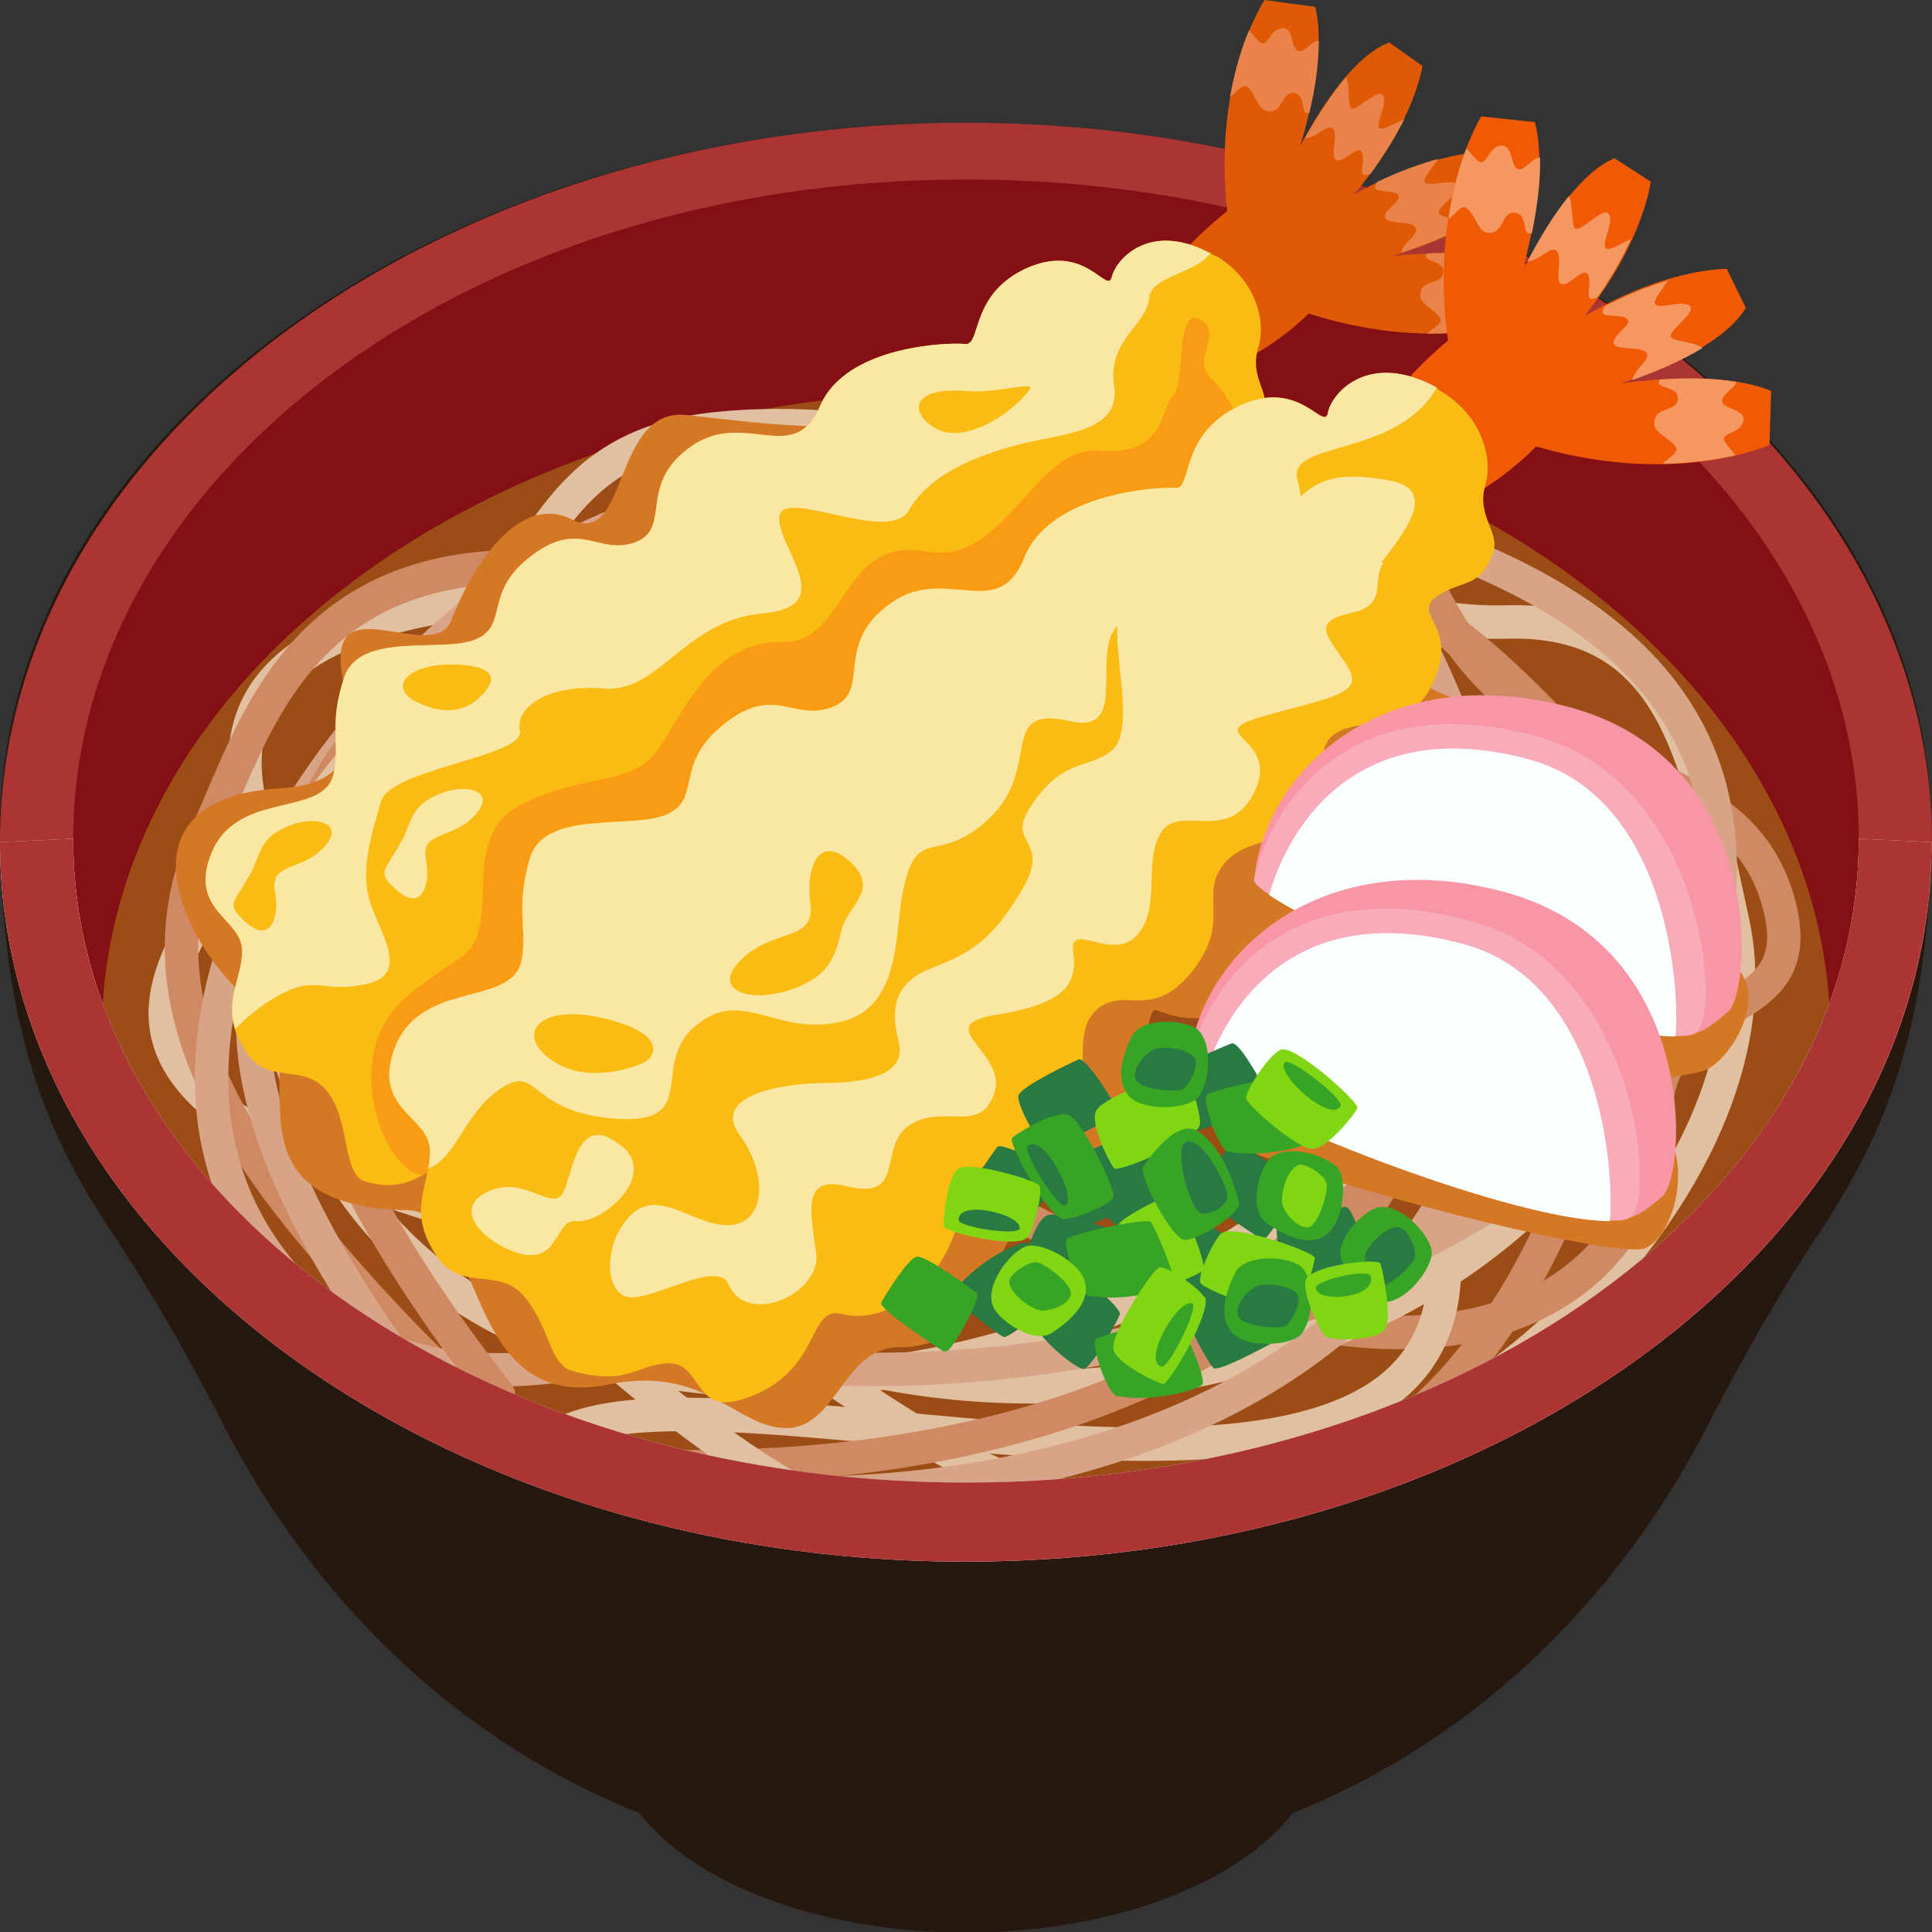 <svg width="37" height="37" viewBox="0 0 37 37" fill="none" xmlns="http://www.w3.org/2000/svg">
<rect x="0" y="0" width="37" height="37" fill="#333333" stroke="none"/>
<g clip-path="url(#clip0_1_200)">
<path d="M18.5 37.011C22.261 37.011 25.311 35.315 25.311 33.223C25.311 31.131 22.261 29.435 18.5 29.435C14.739 29.435 11.689 31.131 11.689 33.223C11.689 35.315 14.739 37.011 18.5 37.011Z" fill="#26170F"/>
<path d="M18.5 35.869C27.143 35.869 31.172 30.292 32.695 27.316C33.357 26.032 34.064 24.78 34.859 23.583C36.073 21.75 36.923 19.774 36.989 16.128C37.121 8.52 28.71 2.35 18.489 2.35C8.268 2.35 -0.132 8.52 -1.1039e-05 16.128C0.066 19.774 0.916 21.761 2.13 23.583C2.925 24.78 3.643 26.032 4.294 27.316C5.817 30.281 9.846 35.869 18.489 35.869H18.5Z" fill="#26170F"/>
<path d="M18.5 29.907C28.717 29.907 37 23.738 37 16.128C37 8.519 28.717 2.35 18.5 2.35C8.283 2.35 -0 8.519 -0 16.128C-0 23.738 8.283 29.907 18.5 29.907Z" fill="#AA3533"/>
<path d="M35.598 16.063C35.598 22.87 27.938 28.392 18.5 28.392C9.062 28.392 1.402 22.87 1.402 16.063C1.402 9.255 8.775 3.437 18.5 3.437C28.225 3.437 35.598 9.245 35.598 16.063Z" fill="#840F15"/>
<g style="mix-blend-mode:multiply">
<path d="M18.5 28.425C10.563 28.425 3.896 24.528 1.965 19.247C2.373 12.703 9.614 7.499 18.5 7.499C27.386 7.499 34.627 12.714 35.035 19.247C33.103 24.528 26.436 28.425 18.5 28.425Z" fill="#9C4D15"/>
</g>
<path d="M16.425 8.992C20.619 8.619 25.09 12.022 28.843 11.912C32.132 11.814 32.529 14.69 33.181 17.644C34.097 21.805 29.472 27.064 24.781 28.294" stroke="#E0C0A0" stroke-width="0.64" stroke-miterlimit="10" stroke-linecap="round"/>
<path d="M23.644 10.299C21.911 13.175 3.676 8.476 4.735 15.14C5.133 17.633 -1.821 20.696 10.707 23.737C15.266 24.846 17.782 29.04 22.33 28.908" stroke="#E0C0A0" stroke-width="0.64" stroke-miterlimit="10" stroke-linecap="round"/>
<path d="M17.727 9.837C21.922 9.464 25.807 8.267 27.54 11.583C29.428 15.206 33.324 14.295 34.086 17.38C34.671 19.73 31.702 18.873 31.702 21.464C31.702 24.242 28.324 27.986 19.549 23.276" stroke="#CF8963" stroke-width="0.64" stroke-miterlimit="10" stroke-linecap="round"/>
<path d="M10.575 10.869C5.773 10.562 4.901 13.9 3.974 15.931C3.047 17.962 3.256 20.355 5.972 23.605C8.687 26.855 10.078 27.591 10.078 27.591" stroke="#CF8963" stroke-width="0.64" stroke-miterlimit="10" stroke-linecap="round"/>
<path d="M9.04 20.213C12.153 28.788 27.231 28.48 31.26 20.465C32.121 18.741 29.218 13.768 25.763 13.219" stroke="#E0C0A0" stroke-width="0.64" stroke-miterlimit="10" stroke-linecap="round"/>
<path d="M10.321 27.799C12.462 25.219 27.86 31.027 27.662 24.121C27.596 21.596 35.521 17.084 24.979 14.383" stroke="#E0C0A0" stroke-width="0.64" stroke-miterlimit="10" stroke-linecap="round"/>
<path d="M8.168 17.622C14.979 28.063 26.359 25.889 30.388 17.874C31.249 16.15 28.346 11.177 24.891 10.628" stroke="#CF8963" stroke-width="0.64" stroke-miterlimit="10" stroke-linecap="round"/>
<path d="M28.18 19.477C22.794 27.997 6.413 29.886 5.188 18.368" stroke="#E0C0A0" stroke-width="0.64" stroke-miterlimit="10" stroke-linecap="round"/>
<path d="M11.127 25.34C19.284 28.326 34.561 23.463 32.806 15.327C31.9 11.122 26.37 10.024 23.909 9.321C21.436 8.608 19.229 6.796 16.182 8.355" stroke="#D8A487" stroke-width="0.64" stroke-miterlimit="10" stroke-linecap="round"/>
<path d="M20.266 10.09C23.843 10.463 25.884 9.903 29.527 13.647C33.17 17.391 29.461 27.613 24.77 28.282" stroke="#CF8963" stroke-width="0.64" stroke-miterlimit="10" stroke-linecap="round"/>
<path d="M26.558 11.144C32.927 22.354 24.935 29.271 13.5 28.557" stroke="#D8A487" stroke-width="0.64" stroke-miterlimit="10" stroke-linecap="round"/>
<path d="M25.52 11.649C31.889 22.859 22.86 28.755 11.425 28.03" stroke="#CF8963" stroke-width="0.64" stroke-miterlimit="10" stroke-linecap="round"/>
<path d="M18.18 24.44C14.581 24.605 8.853 28.392 5.442 24.44C1.159 19.466 7.727 11.265 12.263 9.903" stroke="#D8A487" stroke-width="0.64" stroke-miterlimit="10" stroke-linecap="round"/>
<path d="M8.599 27.371C0.607 17.237 6.181 14.328 17.595 13.329" stroke="#D8A487" stroke-width="0.64" stroke-miterlimit="10" stroke-linecap="round"/>
<path d="M9.548 26.712C1.556 16.579 6.181 11.089 17.606 10.101" stroke="#CF8963" stroke-width="0.64" stroke-miterlimit="10" stroke-linecap="round"/>
<path d="M7.186 21.267C6.877 19.236 6.877 15.371 10.586 13.713" stroke="#E0C0A0" stroke-width="0.64" stroke-miterlimit="10" stroke-linecap="round"/>
<path d="M15.939 28.941C12.087 27.086 5.828 20.707 5.331 18.555C4.835 16.403 6.391 14.888 8.908 12.231C10.508 10.54 10.707 8.542 13.698 8.212C16.69 7.894 20.454 8.86 22.86 10.211" stroke="#E0C0A0" stroke-width="0.64" stroke-miterlimit="10" stroke-linecap="round"/>
<g style="mix-blend-mode:multiply">
<path d="M24.637 15.799C23.92 15.942 23.953 17.336 24.273 17.698C24.593 18.061 24.45 19.093 24.196 19.345C23.942 19.598 22.187 21.168 23.622 21.904C25.057 22.639 30.973 24.143 31.514 23.902C32.055 23.66 32.485 22.222 31.735 21.387C30.973 20.564 32.242 20.674 32.673 20.487C33.103 20.312 33.931 19.093 33.181 18.445C32.43 17.797 24.637 15.788 24.637 15.788V15.799Z" fill="#D57826"/>
</g>
<g style="mix-blend-mode:multiply">
<path d="M5.376 15.096C1.943 15.294 3.698 18.412 4.912 19.258C6.137 20.103 3.963 23.089 7.804 23.177C9.338 23.21 8.831 27.075 11.645 26.515C13.533 26.131 14.107 27.36 15.067 27.349C16.027 27.338 16.16 25.79 17.22 25.801C19.361 25.823 18.886 22.661 20.741 22.529C21.955 22.442 21.834 19.225 22.143 19.345C24.295 20.169 23.854 17.468 24.77 17.446C25.686 17.424 28.445 16.337 28.71 15.294C28.71 15.294 29.295 13.757 28.258 13.515C26.657 13.142 21.712 9.563 20.399 9.431C19.085 9.31 18.997 10.013 18.456 10.178C17.904 10.342 17.153 7.543 16.822 7.949C16.491 8.355 14.416 8.092 13.158 7.949C11.723 7.784 12.043 10.496 10.95 9.947C9.857 9.398 8.941 11.078 8.654 11.858C8.367 12.637 6.844 11.594 6.568 12.319C6.281 13.043 7.55 14.965 5.376 15.096Z" fill="#D57826"/>
</g>
<path d="M1.402 16.063C1.402 22.87 9.062 28.392 18.5 28.392C27.938 28.392 35.598 22.87 35.598 16.063L36.989 16.128C36.989 23.737 28.71 29.907 18.489 29.907C8.268 29.907 0 23.737 0 16.128L1.391 16.063H1.402Z" fill="#E3ECF4"/>
<path d="M24.174 4.403C24.174 4.403 25.288 1.339 26.602 0.812L27.242 1.263C27.242 1.263 26.999 3.019 24.781 4.842C22.982 6.324 24.174 4.392 24.174 4.392V4.403Z" fill="#E05A05"/>
<path d="M24.295 4.469C24.295 4.469 25.553 1.669 25.189 0.132L24.218 0C24.218 0 23.136 1.603 23.544 4.359C23.887 6.653 24.295 4.469 24.295 4.469Z" fill="#E05A05"/>
<path d="M23.986 3.689C23.986 3.689 22.176 4.864 21.977 6.061L22.959 7.235C22.959 7.235 24.472 6.917 25.664 5.325L23.986 3.7V3.689Z" fill="#E05A05"/>
<path d="M25.255 0.78C25.145 0.78 25.024 0.955 24.913 0.977C24.703 1.021 24.803 0.549 24.571 0.538C24.339 0.538 24.295 0.856 24.174 0.834C24.107 0.823 24.019 0.692 23.92 0.582C23.787 0.889 23.655 1.318 23.555 1.855C23.666 1.79 23.798 1.57 23.909 1.68C24.052 1.823 24.096 2.097 24.273 2.13C24.582 2.174 24.527 1.757 24.781 1.779C25.035 1.801 24.88 2.251 25.079 2.152C25.189 1.691 25.255 1.219 25.255 0.791V0.78Z" fill="#E9834A"/>
<path d="M26.9 2.284C26.701 2.361 26.459 2.514 26.414 2.448C26.337 2.35 26.591 1.976 26.481 1.823C26.381 1.68 25.94 2.185 25.863 2.064C25.807 1.976 25.863 1.658 25.774 1.482C25.487 1.823 25.222 2.24 24.991 2.646C25.211 2.646 25.41 2.372 25.52 2.459C25.642 2.558 25.465 2.997 25.587 3.063C25.708 3.129 25.951 2.844 26.039 2.877C26.183 2.931 26.028 3.294 26.116 3.349C26.138 3.36 26.194 3.349 26.249 3.327C26.536 2.931 26.745 2.58 26.9 2.273V2.284Z" fill="#E9834A"/>
<path d="M24.935 5.314C24.935 5.314 28.169 4.798 28.931 3.612L28.611 2.899C28.611 2.899 26.834 2.811 24.615 4.633C22.816 6.115 24.946 5.314 24.946 5.314H24.935Z" fill="#E05A05"/>
<path d="M24.891 5.182C24.891 5.182 27.893 4.48 29.351 5.116L29.295 6.093C29.295 6.093 27.507 6.851 24.869 5.94C22.672 5.171 24.902 5.182 24.902 5.182H24.891Z" fill="#E05A05"/>
<path d="M28.721 4.941C28.699 5.05 28.512 5.138 28.456 5.237C28.368 5.435 28.854 5.424 28.821 5.643C28.788 5.863 28.456 5.852 28.456 5.973C28.456 6.039 28.567 6.148 28.655 6.269C28.324 6.335 27.883 6.39 27.331 6.39C27.408 6.291 27.651 6.203 27.573 6.082C27.452 5.907 27.187 5.819 27.198 5.643C27.209 5.336 27.618 5.468 27.64 5.215C27.662 4.963 27.198 5.028 27.331 4.853C27.805 4.831 28.291 4.853 28.71 4.93L28.721 4.941Z" fill="#E9834A"/>
<path d="M27.54 3.041C27.43 3.228 27.231 3.426 27.286 3.491C27.364 3.59 27.783 3.415 27.916 3.535C28.037 3.656 27.463 3.996 27.562 4.095C27.64 4.172 27.96 4.183 28.125 4.293C27.739 4.512 27.275 4.699 26.834 4.842C26.878 4.633 27.187 4.49 27.11 4.359C27.032 4.216 26.569 4.304 26.525 4.172C26.481 4.04 26.812 3.865 26.79 3.766C26.757 3.623 26.381 3.7 26.337 3.601C26.337 3.568 26.337 3.524 26.381 3.48C26.823 3.272 27.22 3.129 27.551 3.041H27.54Z" fill="#E9834A"/>
<path d="M23.302 4.919C22.076 4.183 21.381 4.941 21.293 5.303C21.204 5.654 20.796 4.644 19.681 5.127C18.566 5.621 18.798 6.609 18.489 6.588C18.18 6.555 16.204 6.609 15.707 7.773C15.211 8.937 14.283 7.861 13.279 8.52C12.175 9.255 12.893 10.112 12.164 10.386C11.436 10.65 11.093 9.892 10.1 10.705C9.272 11.386 9.736 11.967 9.118 12.242C8.488 12.516 6.888 12.077 6.59 12.977C6.292 13.878 6.513 14.24 6.391 14.811C6.203 15.689 4.504 15.096 4.029 16.392C3.632 17.457 4.647 17.6 4.636 18.215C4.636 18.829 4.15 19.291 4.713 20.147C5.144 20.795 5.817 20.345 6.259 20.893C6.722 21.464 6.546 22.496 6.998 22.628C7.97 22.914 8.268 22.2 8.82 22.178C9.46 22.156 9.261 23.111 10.133 22.881C11.634 22.485 11.38 21.19 12.01 21.366C12.959 21.629 14.018 20.652 14.217 19.543C14.427 18.39 15.277 18.709 16.182 17.962C16.778 17.468 16.259 16.458 16.767 15.986C17.275 15.514 17.771 16.216 18.522 15.338C19.262 14.471 18.743 13.998 19.096 13.482C19.493 12.901 20.244 13.076 20.708 12.703C21.337 12.187 20.763 11.506 21.193 11.144C21.668 10.749 22.595 11.232 23.081 10.167C23.533 9.179 22.672 8.97 23.18 8.652C23.655 8.355 23.942 8.542 24.196 7.905C24.35 7.521 23.92 7.246 24.096 6.664C24.251 6.17 24.063 5.369 23.302 4.908V4.919Z" fill="#FABB13"/>
<path d="M8.533 15.162C8.985 15.02 9.515 15.162 9.084 15.623C8.654 16.085 8.058 15.909 8.157 16.447C8.257 16.985 8.058 17.446 7.616 17.062C7.164 16.677 7.396 16.677 7.716 16.063C7.892 15.711 7.87 15.382 8.533 15.162Z" fill="#FAE7A4"/>
<path d="M9.239 20.915C8.654 21.157 8.212 21.201 8.312 21.739C8.411 22.277 8.212 22.738 7.771 22.354C7.318 21.969 7.053 21.102 7.12 20.41C7.23 19.236 8.047 18.906 8.853 18.313C9.669 17.732 8.709 15.997 10.034 15.382C11.358 14.756 12.142 15.085 12.65 14.284C13.169 13.472 13.72 12.264 14.979 12.297C16.237 12.33 16.083 10.255 17.749 10.562C19.251 10.848 19.814 8.52 21.061 8.63C22.319 8.739 22.209 7.839 22.463 7.587C22.717 7.334 22.496 5.863 22.982 6.115C23.456 6.368 22.794 6.884 23.202 7.257C23.611 7.62 24.019 8.509 23.787 9.354C23.555 10.2 21.425 10.891 20.465 11.627C19.505 12.363 18.07 11.517 17.584 12.549C17.109 13.581 17.065 14.306 15.707 14.537C14.35 14.767 15.454 14.504 13.787 16.293C12.131 18.094 11.281 16.074 10.95 17.545C10.619 19.016 9.923 20.641 9.239 20.926V20.915Z" fill="#FA9C13"/>
<path d="M23.158 4.842C22.021 4.238 21.37 4.963 21.293 5.303C21.204 5.654 20.796 4.644 19.681 5.127C18.566 5.621 18.798 6.609 18.489 6.588C18.18 6.555 16.204 6.609 15.707 7.773C15.211 8.937 14.283 7.861 13.279 8.52C12.175 9.255 12.893 10.112 12.164 10.386C11.436 10.65 11.093 9.892 10.1 10.705C9.272 11.386 9.736 11.967 9.118 12.242C8.488 12.516 6.888 12.077 6.59 12.977C6.292 13.878 6.513 14.24 6.391 14.811C6.203 15.689 4.504 15.096 4.029 16.392C3.632 17.457 4.647 17.6 4.636 18.215C4.636 18.72 4.316 19.115 4.504 19.708C4.636 19.576 4.813 19.4 5.089 19.214C6.038 18.588 6.082 19.038 6.987 18.851C7.892 18.676 7.263 17.863 7.075 17.237C6.899 16.612 7.12 15.986 7.296 15.349C7.473 14.723 10.045 14.493 9.956 13.998C9.868 13.505 10.541 13.098 11.579 13.186C12.617 13.274 13.113 11.88 14.604 11.748C16.094 11.616 14.88 10.496 14.924 9.903C14.968 9.31 17.021 10.441 17.407 9.772C17.794 9.091 18.666 8.739 19.482 8.52C20.299 8.3 21.469 8.3 21.337 7.4C21.204 6.5 21.966 6.236 22.01 5.698C22.043 5.281 22.992 5.215 23.191 4.82L23.158 4.842Z" fill="#FAE7A4"/>
<path d="M5.641 15.777C6.093 15.634 6.623 15.777 6.192 16.238C5.762 16.688 5.166 16.524 5.265 17.062C5.365 17.6 5.166 18.061 4.724 17.677C4.283 17.292 4.504 17.292 4.824 16.677C5 16.326 4.978 15.997 5.641 15.777Z" fill="#FABB13"/>
<path d="M8.886 12.736C7.793 12.648 7.418 13.164 7.97 13.439C8.521 13.713 8.985 13.647 9.316 13.208C9.46 13.021 9.493 12.791 8.875 12.736H8.886Z" fill="#FABB13"/>
<path d="M18.5 7.488C17.407 7.4 17.407 7.949 17.959 8.223C18.511 8.498 19.394 7.905 19.714 7.466C19.858 7.279 19.107 7.543 18.489 7.488H18.5Z" fill="#FABB13"/>
<path d="M28.456 6.884C28.456 6.884 29.549 3.623 30.918 3.03L31.613 3.48C31.613 3.48 31.404 5.336 29.119 7.334C27.264 8.948 28.456 6.884 28.456 6.884Z" fill="#F15A05"/>
<path d="M28.578 6.939C28.578 6.939 29.814 3.953 29.395 2.339L28.368 2.229C28.368 2.229 27.275 3.953 27.783 6.851C28.214 9.255 28.578 6.95 28.578 6.95V6.939Z" fill="#F15A05"/>
<path d="M28.225 6.137C28.225 6.137 26.348 7.433 26.172 8.696L27.242 9.903C27.242 9.903 28.821 9.519 30.046 7.806L28.236 6.137H28.225Z" fill="#F15A05"/>
<path d="M29.483 3.019C29.362 3.019 29.24 3.206 29.13 3.239C28.909 3.294 29.008 2.789 28.765 2.789C28.523 2.789 28.49 3.129 28.357 3.107C28.291 3.096 28.192 2.953 28.081 2.844C27.96 3.173 27.816 3.623 27.739 4.194C27.86 4.128 27.993 3.887 28.103 3.996C28.269 4.15 28.313 4.436 28.49 4.458C28.81 4.49 28.743 4.051 29.008 4.073C29.284 4.095 29.13 4.567 29.34 4.458C29.439 3.963 29.505 3.469 29.494 3.008L29.483 3.019Z" fill="#F59760"/>
<path d="M31.26 4.567C31.05 4.655 30.808 4.82 30.752 4.754C30.664 4.655 30.918 4.249 30.808 4.095C30.697 3.942 30.245 4.49 30.156 4.37C30.09 4.271 30.134 3.942 30.046 3.755C29.748 4.117 29.483 4.567 29.251 5.007C29.483 4.996 29.682 4.71 29.803 4.798C29.936 4.897 29.77 5.369 29.891 5.435C30.024 5.501 30.267 5.182 30.366 5.226C30.521 5.281 30.366 5.665 30.454 5.72C30.476 5.731 30.532 5.72 30.587 5.698C30.885 5.281 31.095 4.886 31.238 4.567H31.26Z" fill="#F59760"/>
<path d="M29.273 7.817C29.273 7.817 32.662 7.169 33.435 5.896L33.07 5.149C33.07 5.149 31.194 5.105 28.898 7.104C27.044 8.717 29.262 7.817 29.262 7.817H29.273Z" fill="#F15A05"/>
<path d="M29.229 7.685C29.229 7.685 32.375 6.851 33.92 7.488L33.887 8.52C33.887 8.52 32.022 9.376 29.207 8.487C26.867 7.74 29.218 7.685 29.218 7.685H29.229Z" fill="#F15A05"/>
<path d="M33.258 7.301C33.236 7.422 33.037 7.51 32.993 7.631C32.905 7.839 33.424 7.817 33.391 8.048C33.357 8.289 33.015 8.278 33.015 8.41C33.015 8.476 33.148 8.597 33.236 8.718C32.894 8.794 32.419 8.871 31.845 8.882C31.933 8.772 32.176 8.674 32.088 8.553C31.956 8.377 31.68 8.289 31.68 8.103C31.68 7.773 32.11 7.905 32.132 7.642C32.154 7.367 31.657 7.466 31.79 7.268C32.287 7.235 32.794 7.235 33.247 7.312L33.258 7.301Z" fill="#F59760"/>
<path d="M31.956 5.347C31.845 5.545 31.635 5.764 31.702 5.83C31.79 5.929 32.231 5.731 32.364 5.863C32.496 5.995 31.9 6.357 32.011 6.467C32.099 6.544 32.441 6.544 32.607 6.664C32.209 6.906 31.724 7.115 31.26 7.279C31.304 7.06 31.613 6.895 31.536 6.763C31.448 6.62 30.962 6.719 30.907 6.588C30.852 6.456 31.205 6.247 31.183 6.148C31.15 5.995 30.741 6.093 30.697 5.995C30.686 5.962 30.697 5.918 30.741 5.863C31.205 5.621 31.613 5.468 31.956 5.369V5.347Z" fill="#F59760"/>
<path d="M27.54 7.444C26.216 6.697 25.509 7.532 25.432 7.905C25.355 8.278 24.891 7.224 23.732 7.773C22.573 8.322 22.838 9.365 22.518 9.343C22.187 9.321 20.112 9.431 19.615 10.683C19.118 11.934 18.114 10.815 17.076 11.539C15.928 12.341 16.712 13.23 15.95 13.537C15.188 13.845 14.802 13.043 13.776 13.944C12.926 14.679 13.434 15.283 12.782 15.591C12.131 15.898 10.42 15.481 10.144 16.447C9.868 17.413 10.1 17.775 9.99 18.379C9.824 19.312 8.014 18.731 7.539 20.125C7.153 21.267 8.223 21.377 8.234 22.035C8.246 22.694 7.76 23.188 8.378 24.077C8.842 24.747 9.548 24.253 10.034 24.824C10.541 25.417 10.508 26.142 10.983 26.262C12.021 26.537 12.197 26.142 12.771 26.109C13.444 26.065 13.268 27.075 14.173 26.811C15.752 26.35 15.442 24.989 16.116 25.164C17.131 25.417 18.213 24.352 18.39 23.177C18.577 21.959 19.482 22.266 20.421 21.453C21.039 20.915 20.454 19.861 20.984 19.356C21.513 18.851 22.043 19.576 22.816 18.621C23.567 17.688 23.015 17.204 23.368 16.645C23.765 16.019 24.571 16.183 25.046 15.766C25.697 15.206 25.068 14.493 25.509 14.097C26.006 13.669 26.988 14.152 27.474 13.01C27.927 11.956 26.999 11.759 27.54 11.407C28.026 11.089 28.335 11.276 28.589 10.595C28.743 10.189 28.269 9.903 28.445 9.288C28.6 8.761 28.368 7.927 27.551 7.466L27.54 7.444Z" fill="#FABB13"/>
<path d="M26.448 10.782C26.889 10.2 27.573 9.376 26.602 9.201C25.631 9.025 25.156 9.146 24.681 9.772C24.207 10.397 23.147 9.563 22.739 10.628C22.319 11.682 22.717 11.484 21.8 11.44C20.873 11.396 21.922 13.834 21.293 14.372C20.862 14.734 20.332 14.504 19.725 15.47C19.251 16.205 20.167 16.041 19.56 17.062C18.953 18.083 18.522 18.269 17.805 18.555C17.087 18.84 17.065 19.389 17.209 19.938C17.352 20.487 16.833 20.729 15.829 20.74C14.824 20.751 13.632 21.014 14.173 21.75C14.714 22.485 14.659 23.43 13.974 23.463C13.29 23.495 12.617 22.716 12.065 23.287C11.513 23.858 11.59 24.857 12.098 24.846C12.606 24.846 13.754 24.132 13.952 24.593C14.294 25.417 15.741 24.78 15.63 23.99C15.52 23.199 15.354 22.507 16.204 22.716C17.385 23.012 16.789 21.948 17.429 21.541C18.07 21.135 18.776 21.728 19.041 20.937C19.306 20.147 17.782 19.642 19.085 19.433C20.387 19.225 20.641 18.851 20.553 18.236C20.465 17.622 21.282 18.401 21.745 17.94C22.264 17.424 21.878 16.48 22.242 15.931C22.606 15.382 23.555 16.194 24.041 15.129C24.516 14.064 22.882 14.075 24.284 13.691C25.686 13.307 26.149 13.263 25.763 12.692C25.366 12.121 25.145 11.902 25.884 11.737C26.613 11.572 26.238 11.122 26.503 10.771L26.448 10.782Z" fill="#FAE7A4"/>
<path d="M25.432 7.905C25.355 8.278 24.891 7.224 23.732 7.773C22.573 8.322 22.838 9.365 22.518 9.343C22.187 9.321 20.112 9.431 19.615 10.683C19.118 11.934 18.114 10.815 17.076 11.539C15.928 12.341 16.712 13.23 15.95 13.537C15.188 13.845 14.802 13.043 13.776 13.944C12.926 14.679 13.434 15.283 12.782 15.591C12.131 15.898 10.42 15.481 10.144 16.447C9.868 17.413 10.1 17.775 9.99 18.379C9.824 19.312 8.014 18.731 7.539 20.125C7.153 21.267 8.223 21.377 8.234 22.035C8.234 22.156 8.223 22.266 8.201 22.376C8.709 22.2 8.886 21.377 9.493 20.915C10.343 20.279 10.034 21.278 11.745 21.421C13.456 21.563 12.429 20.399 13.312 19.653C14.184 18.906 14.824 19.806 16.016 19.587C17.22 19.378 17.142 17.984 17.264 17.226C17.529 15.678 17.926 16.655 18.964 15.656C19.968 14.679 19.085 13.493 20.498 13.812C21.911 14.13 20.421 11.715 22.01 11.803C23.158 11.868 22.352 10.551 23.567 10.518C24.781 10.485 25.112 10.2 24.847 9.19C24.648 8.421 26.735 8.783 27.518 7.422C26.216 6.708 25.509 7.521 25.432 7.894V7.905Z" fill="#FAE7A4"/>
<path d="M14.935 19.005C14.316 19.181 13.599 18.939 14.217 18.357C14.824 17.775 15.619 18.039 15.52 17.303C15.42 16.568 15.707 15.964 16.292 16.513C16.866 17.062 16.215 17.336 16.105 17.852C15.983 18.368 15.851 18.764 14.946 19.016L14.935 19.005Z" fill="#FABB13"/>
<path d="M11.899 19.598C10.497 19.126 9.835 19.697 10.475 20.235C11.115 20.773 12.032 20.487 12.319 20.355C12.572 20.235 12.694 19.861 11.899 19.598Z" fill="#FABB13"/>
<path d="M11.899 21.948C11.038 21.234 10.972 22.518 10.773 22.859C10.575 23.199 10.034 22.518 9.382 22.804C8.731 23.078 9.084 23.605 9.658 23.891C10.74 24.429 10.586 23.32 11.038 23.386C11.491 23.452 12.617 22.54 11.91 21.948H11.899Z" fill="#FAE7A4"/>
<path d="M32.474 19.774C32.474 19.774 32.618 19.796 33.093 19.378C33.567 18.961 33.821 14.537 30.035 13.537C26.591 12.626 24.24 14.668 24.019 16.842L32.485 19.785L32.474 19.774Z" fill="#F896A6"/>
<path d="M24.019 16.842C24.284 15.558 25.752 13.065 29.483 14.119C32.618 14.998 32.993 19.466 32.474 19.785C31.702 20.268 24.096 17.468 24.008 16.842H24.019Z" fill="#F8ACB9"/>
<path d="M29.295 14.547C25.863 13.614 24.626 15.997 24.306 17.139C25.52 17.984 30.289 19.85 32.088 19.85C32.176 18.906 31.933 15.272 29.295 14.547Z" fill="#FAFFFF"/>
<path d="M31.216 23.309C31.216 23.309 31.36 23.331 31.834 22.914C32.309 22.496 32.563 18.072 28.776 17.073C25.333 16.161 22.982 18.204 22.761 20.377L31.227 23.32L31.216 23.309Z" fill="#F896A6"/>
<path d="M22.761 20.377C23.026 19.093 24.494 16.601 28.225 17.655C31.36 18.533 31.735 23.002 31.216 23.32C30.443 23.803 22.838 21.003 22.75 20.377H22.761Z" fill="#F8ACB9"/>
<path d="M28.037 18.083C24.604 17.15 23.368 19.532 23.048 20.674C24.262 21.519 29.03 23.386 30.83 23.386C30.918 22.442 30.675 18.807 28.037 18.083Z" fill="#FAFFFF"/>
<path d="M19.582 23.803C18.908 24.012 18.29 24.637 18.268 24.769C18.246 24.901 19.096 25.549 19.218 25.604C19.339 25.659 20.476 24.659 20.487 24.55C20.498 24.44 19.791 23.748 19.593 23.803H19.582Z" fill="#297942"/>
<path d="M22.043 21.871C21.37 22.079 20.752 22.705 20.73 22.837C20.708 22.968 21.558 23.616 21.679 23.671C21.8 23.726 22.937 22.727 22.948 22.617C22.959 22.507 22.253 21.816 22.054 21.871H22.043Z" fill="#297942"/>
<path d="M21.845 22.727C21.723 22.485 21.348 21.838 21.226 21.882C21.105 21.925 20.101 22.343 20.045 22.518C19.99 22.683 20.377 23.419 20.465 23.54C20.553 23.66 21.778 23.045 21.856 23.002C21.933 22.958 21.911 22.881 21.845 22.738V22.727Z" fill="#297942"/>
<path d="M24.207 20.828C24.085 20.586 23.71 19.938 23.589 19.982C23.467 20.026 22.463 20.443 22.407 20.619C22.352 20.784 22.739 21.519 22.827 21.64C22.915 21.761 24.14 21.146 24.218 21.102C24.295 21.058 24.273 20.981 24.207 20.839V20.828Z" fill="#297942"/>
<path d="M24.361 23.561C24.505 23.342 24.88 22.683 24.781 22.606C24.681 22.529 23.809 21.882 23.633 21.915C23.467 21.959 23.026 22.661 22.959 22.793C22.904 22.925 24.052 23.66 24.13 23.715C24.207 23.759 24.262 23.704 24.35 23.572L24.361 23.561Z" fill="#297942"/>
<path d="M23.434 24.901C23.578 24.681 23.953 24.023 23.854 23.946C23.754 23.869 22.882 23.221 22.706 23.254C22.54 23.298 22.098 24.001 22.032 24.132C21.977 24.264 23.125 25 23.202 25.055C23.279 25.099 23.335 25.044 23.423 24.912L23.434 24.901Z" fill="#297942"/>
<path d="M18.279 25.713C18.423 25.494 18.798 24.835 18.699 24.758C18.599 24.681 17.727 24.034 17.551 24.067C17.385 24.11 16.944 24.813 16.877 24.945C16.822 25.077 17.97 25.812 18.047 25.867C18.125 25.911 18.18 25.856 18.268 25.724L18.279 25.713Z" fill="#37A426"/>
<path d="M26.183 24.077C26.116 23.825 25.896 23.1 25.763 23.111C25.631 23.133 24.56 23.32 24.472 23.474C24.383 23.627 24.604 24.429 24.659 24.561C24.715 24.692 26.05 24.363 26.138 24.341C26.227 24.319 26.216 24.231 26.183 24.077Z" fill="#297942"/>
<path d="M21.315 21.102C21.182 20.872 20.774 20.235 20.652 20.29C20.531 20.345 19.549 20.806 19.505 20.981C19.46 21.146 19.88 21.871 19.979 21.98C20.067 22.09 21.26 21.421 21.337 21.377C21.414 21.333 21.381 21.245 21.315 21.113V21.102Z" fill="#297942"/>
<path d="M22.982 21.519C22.992 21.267 22.761 20.586 22.639 20.553C22.507 20.509 21.083 21.014 20.984 21.289C20.884 21.563 21.26 22.288 21.337 22.376C21.414 22.463 22.971 21.816 22.982 21.519Z" fill="#81D613"/>
<path d="M21.414 24.758C21.591 24.572 21.856 23.913 21.778 23.792C21.701 23.682 20.288 23.133 20.034 23.287C19.78 23.43 19.593 24.231 19.593 24.341C19.593 24.462 21.193 24.967 21.403 24.758H21.414Z" fill="#297942"/>
<path d="M19.604 25.066C19.902 25.691 20.619 26.218 20.752 26.218C20.884 26.218 21.414 25.296 21.447 25.164C21.48 25.033 20.332 24.055 20.211 24.067C20.09 24.077 19.505 24.868 19.593 25.055L19.604 25.066Z" fill="#297942"/>
<path d="M22.297 22.925C22.054 23.034 21.37 23.375 21.414 23.495C21.458 23.616 21.823 24.637 21.988 24.703C22.154 24.769 22.915 24.418 23.037 24.341C23.158 24.264 22.606 23.012 22.562 22.936C22.518 22.859 22.441 22.87 22.297 22.936V22.925Z" fill="#81D613"/>
<path d="M24.571 25.318C24.439 25.087 24.03 24.451 23.909 24.506C23.787 24.561 22.805 25.022 22.761 25.197C22.717 25.362 23.136 26.087 23.235 26.196C23.324 26.306 24.516 25.637 24.593 25.593C24.67 25.549 24.637 25.461 24.571 25.329V25.318Z" fill="#297942"/>
<path d="M20.067 22.365C19.836 22.222 19.173 21.871 19.096 21.969C19.019 22.068 18.39 22.958 18.434 23.122C18.478 23.287 19.195 23.715 19.339 23.77C19.471 23.825 20.189 22.661 20.233 22.584C20.277 22.507 20.211 22.453 20.078 22.365H20.067Z" fill="#297942"/>
<path d="M23.732 23.056C23.732 23.056 23.522 22.035 22.937 21.662C22.496 21.387 21.889 22.354 21.889 22.354C21.8 22.496 22.452 23.77 22.706 23.748C22.959 23.726 23.666 23.309 23.732 23.056Z" fill="#37A426"/>
<path d="M22.706 21.871C22.463 21.98 22.794 23.243 23.037 23.243C23.279 23.243 23.544 23.056 23.5 22.848C23.456 22.639 23.015 21.739 22.706 21.871Z" fill="#297942"/>
<path d="M23.39 23.616C23.213 23.792 22.926 24.451 22.992 24.572C23.059 24.692 24.461 25.263 24.715 25.131C24.968 24.989 25.178 24.198 25.178 24.088C25.178 23.979 23.589 23.419 23.379 23.627L23.39 23.616Z" fill="#81D613"/>
<path d="M20.387 23.342C20.641 23.342 21.304 23.045 21.326 22.914C21.359 22.782 20.719 21.41 20.443 21.344C20.156 21.278 19.471 21.706 19.383 21.794C19.295 21.882 20.09 23.364 20.387 23.353V23.342Z" fill="#37A426"/>
<path d="M24.295 22.211C24.096 22.431 23.92 23.188 24.251 23.419C24.582 23.649 25.024 23.88 25.366 23.671C25.719 23.463 25.807 22.65 25.642 22.398C25.476 22.145 24.615 21.86 24.284 22.211H24.295Z" fill="#37A426"/>
<path d="M24.869 22.31C24.648 22.387 24.494 22.914 24.571 23.1C24.637 23.287 24.902 23.561 25.079 23.495C25.255 23.43 25.432 22.848 25.41 22.683C25.388 22.518 25.012 22.266 24.869 22.31Z" fill="#81D613"/>
<path d="M24.858 24.22C24.604 24.055 23.831 24.023 23.655 24.374C23.478 24.725 23.324 25.208 23.589 25.516C23.854 25.823 24.67 25.779 24.902 25.571C25.123 25.362 25.255 24.473 24.858 24.209V24.22Z" fill="#37A426"/>
<path d="M24.858 24.813C24.748 24.604 24.196 24.55 24.03 24.648C23.854 24.747 23.622 25.044 23.721 25.219C23.82 25.395 24.427 25.45 24.582 25.406C24.737 25.351 24.924 24.945 24.858 24.813Z" fill="#297942"/>
<path d="M22.882 19.686C22.628 19.521 21.856 19.488 21.679 19.84C21.502 20.202 21.348 20.674 21.613 20.981C21.878 21.289 22.695 21.245 22.926 21.036C23.147 20.828 23.279 19.938 22.882 19.675V19.686Z" fill="#37A426"/>
<path d="M22.893 20.279C22.783 20.07 22.231 20.015 22.065 20.114C21.9 20.213 21.657 20.509 21.756 20.685C21.856 20.86 22.463 20.915 22.617 20.872C22.772 20.817 22.959 20.41 22.893 20.279Z" fill="#297942"/>
<path d="M26.359 23.133C26.072 23.221 25.542 23.781 25.697 24.143C25.863 24.506 26.116 24.934 26.525 24.934C26.933 24.934 27.43 24.286 27.419 23.979C27.408 23.671 26.812 23.002 26.348 23.133H26.359Z" fill="#37A426"/>
<path d="M26.812 23.506C26.58 23.452 26.183 23.836 26.149 24.034C26.116 24.231 26.194 24.593 26.392 24.637C26.591 24.67 27.021 24.253 27.088 24.11C27.154 23.957 26.966 23.55 26.823 23.517L26.812 23.506Z" fill="#297942"/>
<path d="M23.533 22.057C24.218 22.189 25.068 21.936 25.156 21.838C25.244 21.739 24.803 20.751 24.726 20.652C24.648 20.553 23.169 20.872 23.103 20.981C23.037 21.08 23.324 22.024 23.533 22.068V22.057Z" fill="#37A426"/>
<path d="M20.851 24.813C21.535 24.945 22.385 24.692 22.474 24.593C22.551 24.495 22.12 23.506 22.043 23.408C21.966 23.309 20.487 23.627 20.421 23.737C20.354 23.836 20.641 24.78 20.851 24.824V24.813Z" fill="#37A426"/>
<path d="M21.403 26.734C22.087 26.866 22.937 26.614 23.026 26.515C23.114 26.416 22.672 25.428 22.595 25.329C22.518 25.23 21.039 25.549 20.973 25.659C20.906 25.757 21.193 26.701 21.403 26.745V26.734Z" fill="#37A426"/>
<path d="M19.681 21.948C19.99 21.684 20.641 22.968 20.399 23.089C20.266 23.155 19.571 22.046 19.681 21.948Z" fill="#297942"/>
<path d="M23.059 24.835C22.915 24.626 22.319 24.22 22.198 24.275C22.065 24.319 21.238 25.582 21.326 25.856C21.414 26.131 22.154 26.482 22.275 26.504C22.385 26.526 23.235 25.077 23.07 24.835H23.059Z" fill="#81D613"/>
<path d="M22.242 26.174C21.856 26.054 22.595 24.824 22.838 24.967C22.959 25.044 22.385 26.218 22.242 26.174Z" fill="#37A426"/>
<path d="M24.527 20.103C24.295 20.202 23.843 20.904 23.865 21.036C23.887 21.168 24.869 22.035 25.156 22.002C25.443 21.969 25.951 21.333 25.995 21.223C26.039 21.113 24.792 19.993 24.527 20.103Z" fill="#81D613"/>
<path d="M25.675 21.179C25.476 21.53 24.416 20.542 24.604 20.345C24.703 20.235 25.741 21.047 25.675 21.179Z" fill="#37A426"/>
<path d="M25.002 24.539C24.946 24.791 25.288 25.516 25.388 25.593C25.487 25.68 26.414 25.691 26.536 25.439C26.657 25.186 26.481 24.319 26.436 24.198C26.392 24.088 25.068 24.231 25.002 24.528V24.539Z" fill="#81D613"/>
<path d="M26.249 24.44C26.381 24.857 25.233 24.967 25.2 24.67C25.178 24.517 26.205 24.286 26.249 24.44Z" fill="#37A426"/>
<path d="M19.681 23.704C19.814 23.506 19.979 22.815 19.902 22.705C19.825 22.595 18.555 22.222 18.346 22.387C18.136 22.551 18.058 23.375 18.07 23.485C18.081 23.594 19.515 23.935 19.67 23.693L19.681 23.704Z" fill="#81D613"/>
<path d="M18.357 23.364C18.357 22.958 19.582 23.265 19.527 23.529C19.505 23.671 18.367 23.506 18.357 23.364Z" fill="#297942"/>
<path d="M19.03 25.044C19.162 25.307 19.802 25.746 20.145 25.527C20.476 25.307 20.862 24.978 20.785 24.582C20.719 24.187 19.99 23.803 19.692 23.858C19.394 23.913 18.82 24.615 19.03 25.044Z" fill="#81D613"/>
<path d="M19.328 24.528C19.317 24.769 19.758 25.087 19.957 25.099C20.156 25.099 20.509 24.967 20.509 24.769C20.509 24.572 20.023 24.209 19.869 24.176C19.703 24.143 19.339 24.396 19.328 24.539V24.528Z" fill="#37A426"/>
<path d="M1.402 16.063C1.402 22.87 9.062 28.392 18.5 28.392C27.938 28.392 35.598 22.87 35.598 16.063L36.989 16.128C36.989 23.737 28.71 29.907 18.489 29.907C8.268 29.907 0 23.737 0 16.128L1.391 16.063H1.402Z" fill="#AA3533"/>
</g>
<defs>
<clipPath id="clip0_1_200">
<rect width="37" height="37" fill="white"/>
</clipPath>
</defs>
</svg>
